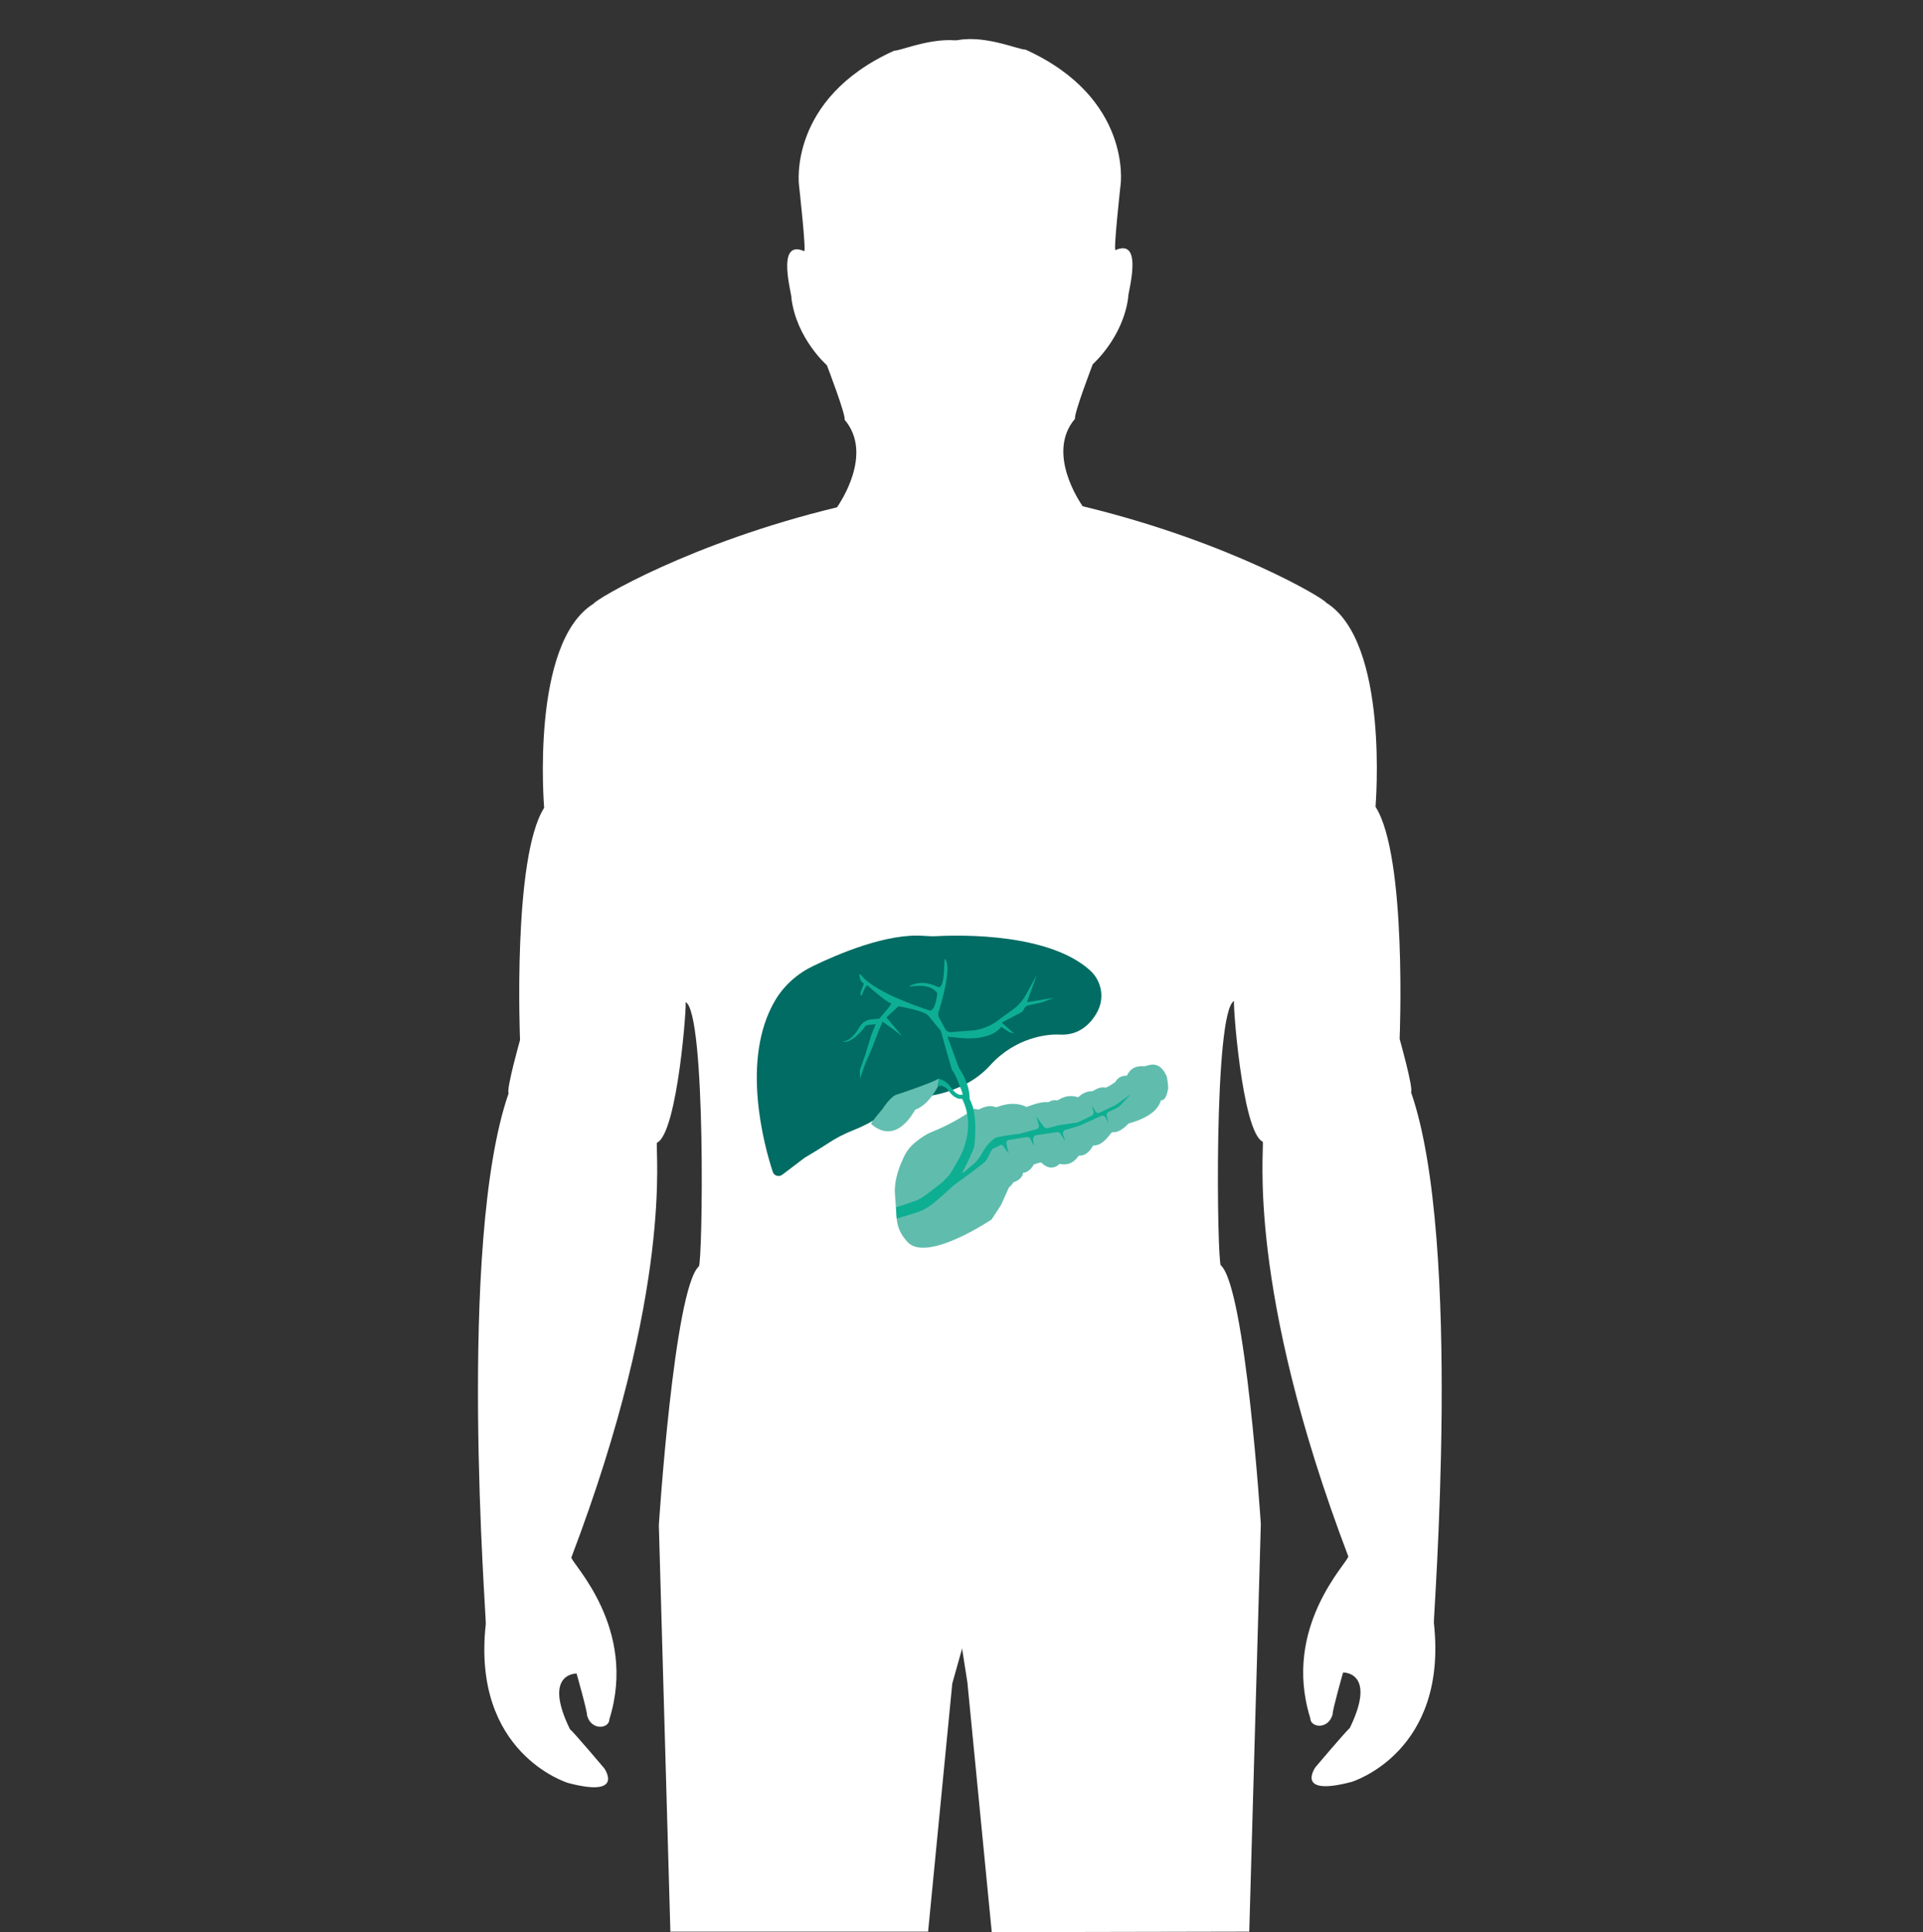 <?xml version="1.0" encoding="UTF-8"?>
<svg xmlns="http://www.w3.org/2000/svg" viewBox="0 0 1120.33 1125.35">
  <rect x="0" y="0" width="1120.33" height="1125.35" fill="#333333" stroke="none"/>
  <defs>
    <style>
      .cls-1 {
        fill: #bee3f1;
        opacity: 0;
      }

      .cls-1, .cls-2, .cls-3, .cls-4, .cls-5, .cls-6 {
        stroke-width: 0px;
      }

      .cls-2 {
        fill: #60bdae;
      }

      .cls-3 {
        fill: #fff;
      }

      .cls-4 {
        fill: #63bfb1;
      }

      .cls-5 {
        fill: #006c63;
      }

      .cls-6 {
        fill: #0eae92;
      }
    </style>
  </defs>
  <g id="Körperhintergrund">
    <rect class="cls-1" width="1120.33" height="1120.33"></rect>
    <path class="cls-3" d="m390.56,1125.05l-6.72-236.75s8.86-137.4,23.27-150.7c2.22,0,4.43-148.48-7.76-154.02,1.11-2.22-4.43,76.46-16.62,82-1.11,4.43,9.97,84.21-49.86,241.56,0,3.32,38.78,41,22.16,94.19,0,5.54-10.53,6.93-13.02-2.22.28-1.94-6.09-24.38-6.09-24.38,0,0-19.95-.55-3.88,32.41,1.66,1.11,19.95,22.72,19.95,22.72,0,0,12.47,17.45-21.05,8.59-.83-.28-56.24-17.45-47.92-92.53.55-1.66-16.99-221.99,13.3-309.16-1.48-2.22,6.65-31.03,6.65-31.03,0,0-4.43-106.38,14.04-135.19,0-.74-8.13-96.03,28.81-118.93.74-2.22,56.14-35.46,141.83-56.14,1.48-2.22,21.42-31.03,4.43-50.97.74-2.95-10.34-31.77-10.34-31.77,0,0-17.73-15.51-20.68-39.15.74-.74-9.6-34.72,7.39-27.33,1.48,1.48-2.95-38.41-2.95-38.41,0,0-6.65-50.23,55.4-78.3,4.43,0,25.3-9.42,41.92-4.99s-1.57,933.01-1.57,933.01l-6.46,22.99-14.08,144.51"></path>
    <path class="cls-3" d="m727.81,1125.05l6.74-237.37s-8.86-137.4-23.27-150.7c-2.22,0-4.43-148.48,7.76-154.02-1.11-2.22,4.43,76.46,16.62,82,1.11,4.43-9.97,84.21,49.86,241.56,0,3.32-38.78,41-22.16,94.19,0,5.54,10.53,6.93,13.02-2.22-.28-1.94,6.09-24.38,6.09-24.38,0,0,19.95-.55,3.88,32.41-1.66,1.11-19.95,22.72-19.95,22.72,0,0-12.47,17.45,21.05,8.59.83-.28,56.24-17.45,47.92-92.53-.55-1.66,16.99-221.99-13.3-309.16,1.48-2.22-6.65-31.03-6.65-31.03,0,0,4.43-106.38-14.04-135.19,0-.74,8.13-96.03-28.81-118.93-.74-2.22-56.14-35.46-141.83-56.14-1.48-2.22-21.42-31.03-4.43-50.97-.74-2.95,10.34-31.77,10.34-31.77,0,0,17.73-15.51,20.68-39.15-.74-.74,9.6-34.72-7.39-27.33-1.48,1.48,2.95-38.41,2.95-38.41,0,0,6.65-50.23-55.4-78.3-4.43,0-25.3-9.42-41.92-4.99-16.62,4.43,4.43,933.01,4.43,933.01l3.6,22.99,14.19,145.43"></path>
  </g>
  <g id="Bauchspeicheldrüse_Leber_Gallenwege" data-name="Bauchspeicheldrüse/Leber/Gallenwege">
    <path class="cls-5" d="m450.19,682.5c-5.05-15.48-18.85-65.65,1.45-99.9,5.22-8.8,13.11-15.7,22.35-20.1,14.2-6.77,42.58-19.12,64.36-17.43,2.56.2,5.12.3,7.68.16,14.53-.77,65.24-1.55,88.99,19.91,6.8,6.15,8.62,16.01,4.31,24.1-2.37,4.46-6.03,8.96-11.59,11.53-3.32,1.53-7.01,2-10.66,1.81-6.75-.36-25.43,1.54-40.2,17.89-4.82,5.33-10.8,9.5-17.36,12.43-9.46,4.23-22.72,8-36.07,4.55-1.29-.95.1,10.4-26.77,21.01-5.02,1.98-9.81,4.5-14.31,7.47-5.79,3.81-13.62,8.41-13.62,8.41l-13.01,9.88c-1.96,1.49-4.8.6-5.57-1.74Z"></path>
    <path class="cls-2" d="m657.43,654.39s-4.84,5.71-9.34,5.01c-1.04,0-5.01,8.13-11.24,7.78-.17,0-2.77,6.23-8.13,5.88-.52-.35-3.11,6.57-11.41,4.84-.17,0-4.67,5.36-10.72-.86-.86,0-4.32,1.21-4.32,1.21,0,0-2.25,4.67-6.4,4.84.35-.17.17,3.8-5.88,5.71,1.04-.17-2.25,2.94-2.25,2.94l-4.5,10.03-5.53,8.47s-37.61,25.42-49.06,13.11c-.48-.52-1.2-1.42-1.97-2.42-2.47-3.23-3.96-7.11-4.25-11.17-.32-4.49-.71-10.16-1.04-14.21-.63-7.91,2.62-15.42,3.02-16.77-.3.68.78-1.8,1.91-4.38,1.59-3.65,4.07-6.82,7.18-9.3,2.64-2.1,5.89-4.41,8.62-5.5,5.58-2.24,13.21-5.74,20.89-10.75.35,0,3.11-4.32,6.74-2.59,1.04.17,5.01-3.46,10.55-1.38,1.04,0,9.17-4.32,17.81-.17.52-.17,7.95-3.29,12.28-2.77.17.52,2.25-1.73,5.19-1.04.86.52,4.67-4.15,12.28-1.9.35.69,2.42-3.29,8.3-3.46.52.35,3.63-2.94,7.95-2.08.69.17,5.71-3.29,5.71-3.29,0,0,1.56-3.8,6.57-3.63.52,0,1.73-6.23,10.2-5.53,1.21.35,8.13-4.67,12.8,5.19.86,1.04,1.21,7.61,1.21,7.61l-.52,2.42s-1.04,4.84-3.46,4.5c-.86-.17-.17,8.47-19.19,13.66Z"></path>
    <path class="cls-4" d="m546.41,632.86c-.26.43-5.19,10.55-13.23,13.49-.43.35-10.55,21.36-25.68,8.3-.35-.69,6.57-8.65,6.57-8.65,0,0,4.75-7.51,8.38-8.47,0,0,22.32-7.36,24.48-9.43"></path>
    <path class="cls-6" d="m546.93,628.1c.17.52,4.15.95,6.66,4.76.43.35,3.63,5.97,7.35,4.58.09-.09-4.14-12.06-6.4-14.35-.1-.01,3.07-1.26,4.15-1.04,0,0,6.23,8.3,6.23,17.98.17,1.21,4.84,6.23,2.77,27.32.17,1.21-8.26,19.17-10.68,21.25.14.28-6.06,6.34-12.93,12.03-3.2,2.65-6.89,4.64-10.87,5.85l-10.78,3.28-.46-6.51,9.85-3.33c3.6-.99,6.6-3.17,9.56-5.44l7.82-6.03,3.79-4.06c.39-.42.73-.88,1.01-1.37l3.65-6.36s12.1-17.96,2.93-36.63c-1.21,0-4.67.43-8.65-5.79-.52-.17-3.2-3.03-5.53-1.38"></path>
    <path class="cls-6" d="m558.69,622.05l-6.67-18.25,8.38.81c3.04.29,6.1.25,9.13-.11h0c2.42-.3,4.81-.86,7.11-1.68h0c2.31-.82,4.38-2.19,6.05-3.99l.7-.75,4.48,2.99,2.99,1-7.22-6.47,8.32-4.38c.76-.4,1.53-.78,2.31-1.13h0c1.01-.46,1.81-1.28,2.24-2.29l.08-.18c.46-1.08,1.42-1.87,2.57-2.11l7.15-1.5c.32-.07.63-.16.94-.28l6.76-2.57-10.71,1.74-4.98.75,5.73-15.94-6.25,11.48c-1.95,3.59-4.69,6.69-8.02,9.06l-7.15,5.11h0c-4.07,3.43-8.99,5.7-14.23,6.6l-.71.12-13.63,1.06c-1.4.11-2.74-.62-3.4-1.86l-3.58-6.67c-.51-.95-.62-2.07-.29-3.1,1.87-5.96,7.98-26.77,3.72-31.03-.75-.25.25,15.44-3.24,16.44-.75.75-8.22-5.48-17.68-.5-.5,1,11.46-2.99,16.44,3.98,0,1-1,9.96-4.23,10.21-.25-.25-31.38-9.46-40.34-20.92-1.49-1.74-.75,4.23,1.74,4.98.25,1-2.99,6.47-1.49,7.22.5.5,1.99-5.73,3.74-5.98,0,.25,11.46,10.21,13.7,10.46.75.5-6.97,8.96-6.97,8.96l-4.29.34c-3.01.24-5.7,1.94-7.19,4.56-2.02,3.56-5.44,8.15-9.68,8.3-.5,0,4.48,2.74,13.45-9.21,1.25-.5,5.73-.75,5.73-.75l-2.49,5.98-3.74,12.2-2.99,8.47v4.98l3.24-8.96,3.49-7.97,4.23-10.96,2.24-5.23,5.98,4.23,5.48,4.23-9.21-10.96,6.97-6.47s15.94,2.49,17.93,5.98c.25.5,6.72,8.22,6.72,8.22l6.5,22.77,4.15-1.04Z"></path>
    <path class="cls-6" d="m553.51,691.96l12.36-9.09,7.25-5.54c2.34-1.79,3.38-5.85,5.13-8.22l3.71-1.64c.63-.85,1.91-.84,2.53.02l3.17,4.43-1.34-5.77c-.24-1.03.44-2.04,1.48-2.21l10.38-1.68c.84-.14,1.67.28,2.07,1.04l2.1,4-.45-3.69c-.14-1.18.68-2.27,1.86-2.44l11.94-1.77c.86-.13,1.72.27,2.18,1.01l2.72,4.36-1.26-4.04c-.36-1.17.31-2.41,1.5-2.73l5.33-1.46c1.34-.37,2.64-.84,3.9-1.41l11.34-5.12c1.06-.48,2.31-.02,2.81,1.03l1.6,3.35-1.08-4.67c-.2-.85.23-1.73,1.02-2.1l4.1-1.91c1.4-.65,2.65-1.58,3.69-2.72l5.12-5.64-7.97,5.75c-.41.3-.84.55-1.3.77l-8.96,4.25c-.77.36-1.69.09-2.12-.64l-2.26-3.75.98,3.54c.3,1.07-.22,2.2-1.22,2.67l-7.95,3.77-11.17,1.7-6.28,1.66c-.85.22-1.76-.09-2.28-.81l-4.46-6.07,1.53,5.05c.31,1.04-.29,2.14-1.34,2.42l-9.64,2.64-7.6,1.04-5.65,1.02c-.47.09-.92.27-1.31.55h0c-2.72,1.9-5,4.38-6.68,7.25l-2.03,3.47-1.53,2.03c-.5.67-1.08,1.28-1.71,1.83l-5.58,4.82-4.52,2.83-5.15,4.27,1.01,2.6Z"></path>
  </g>
</svg>
